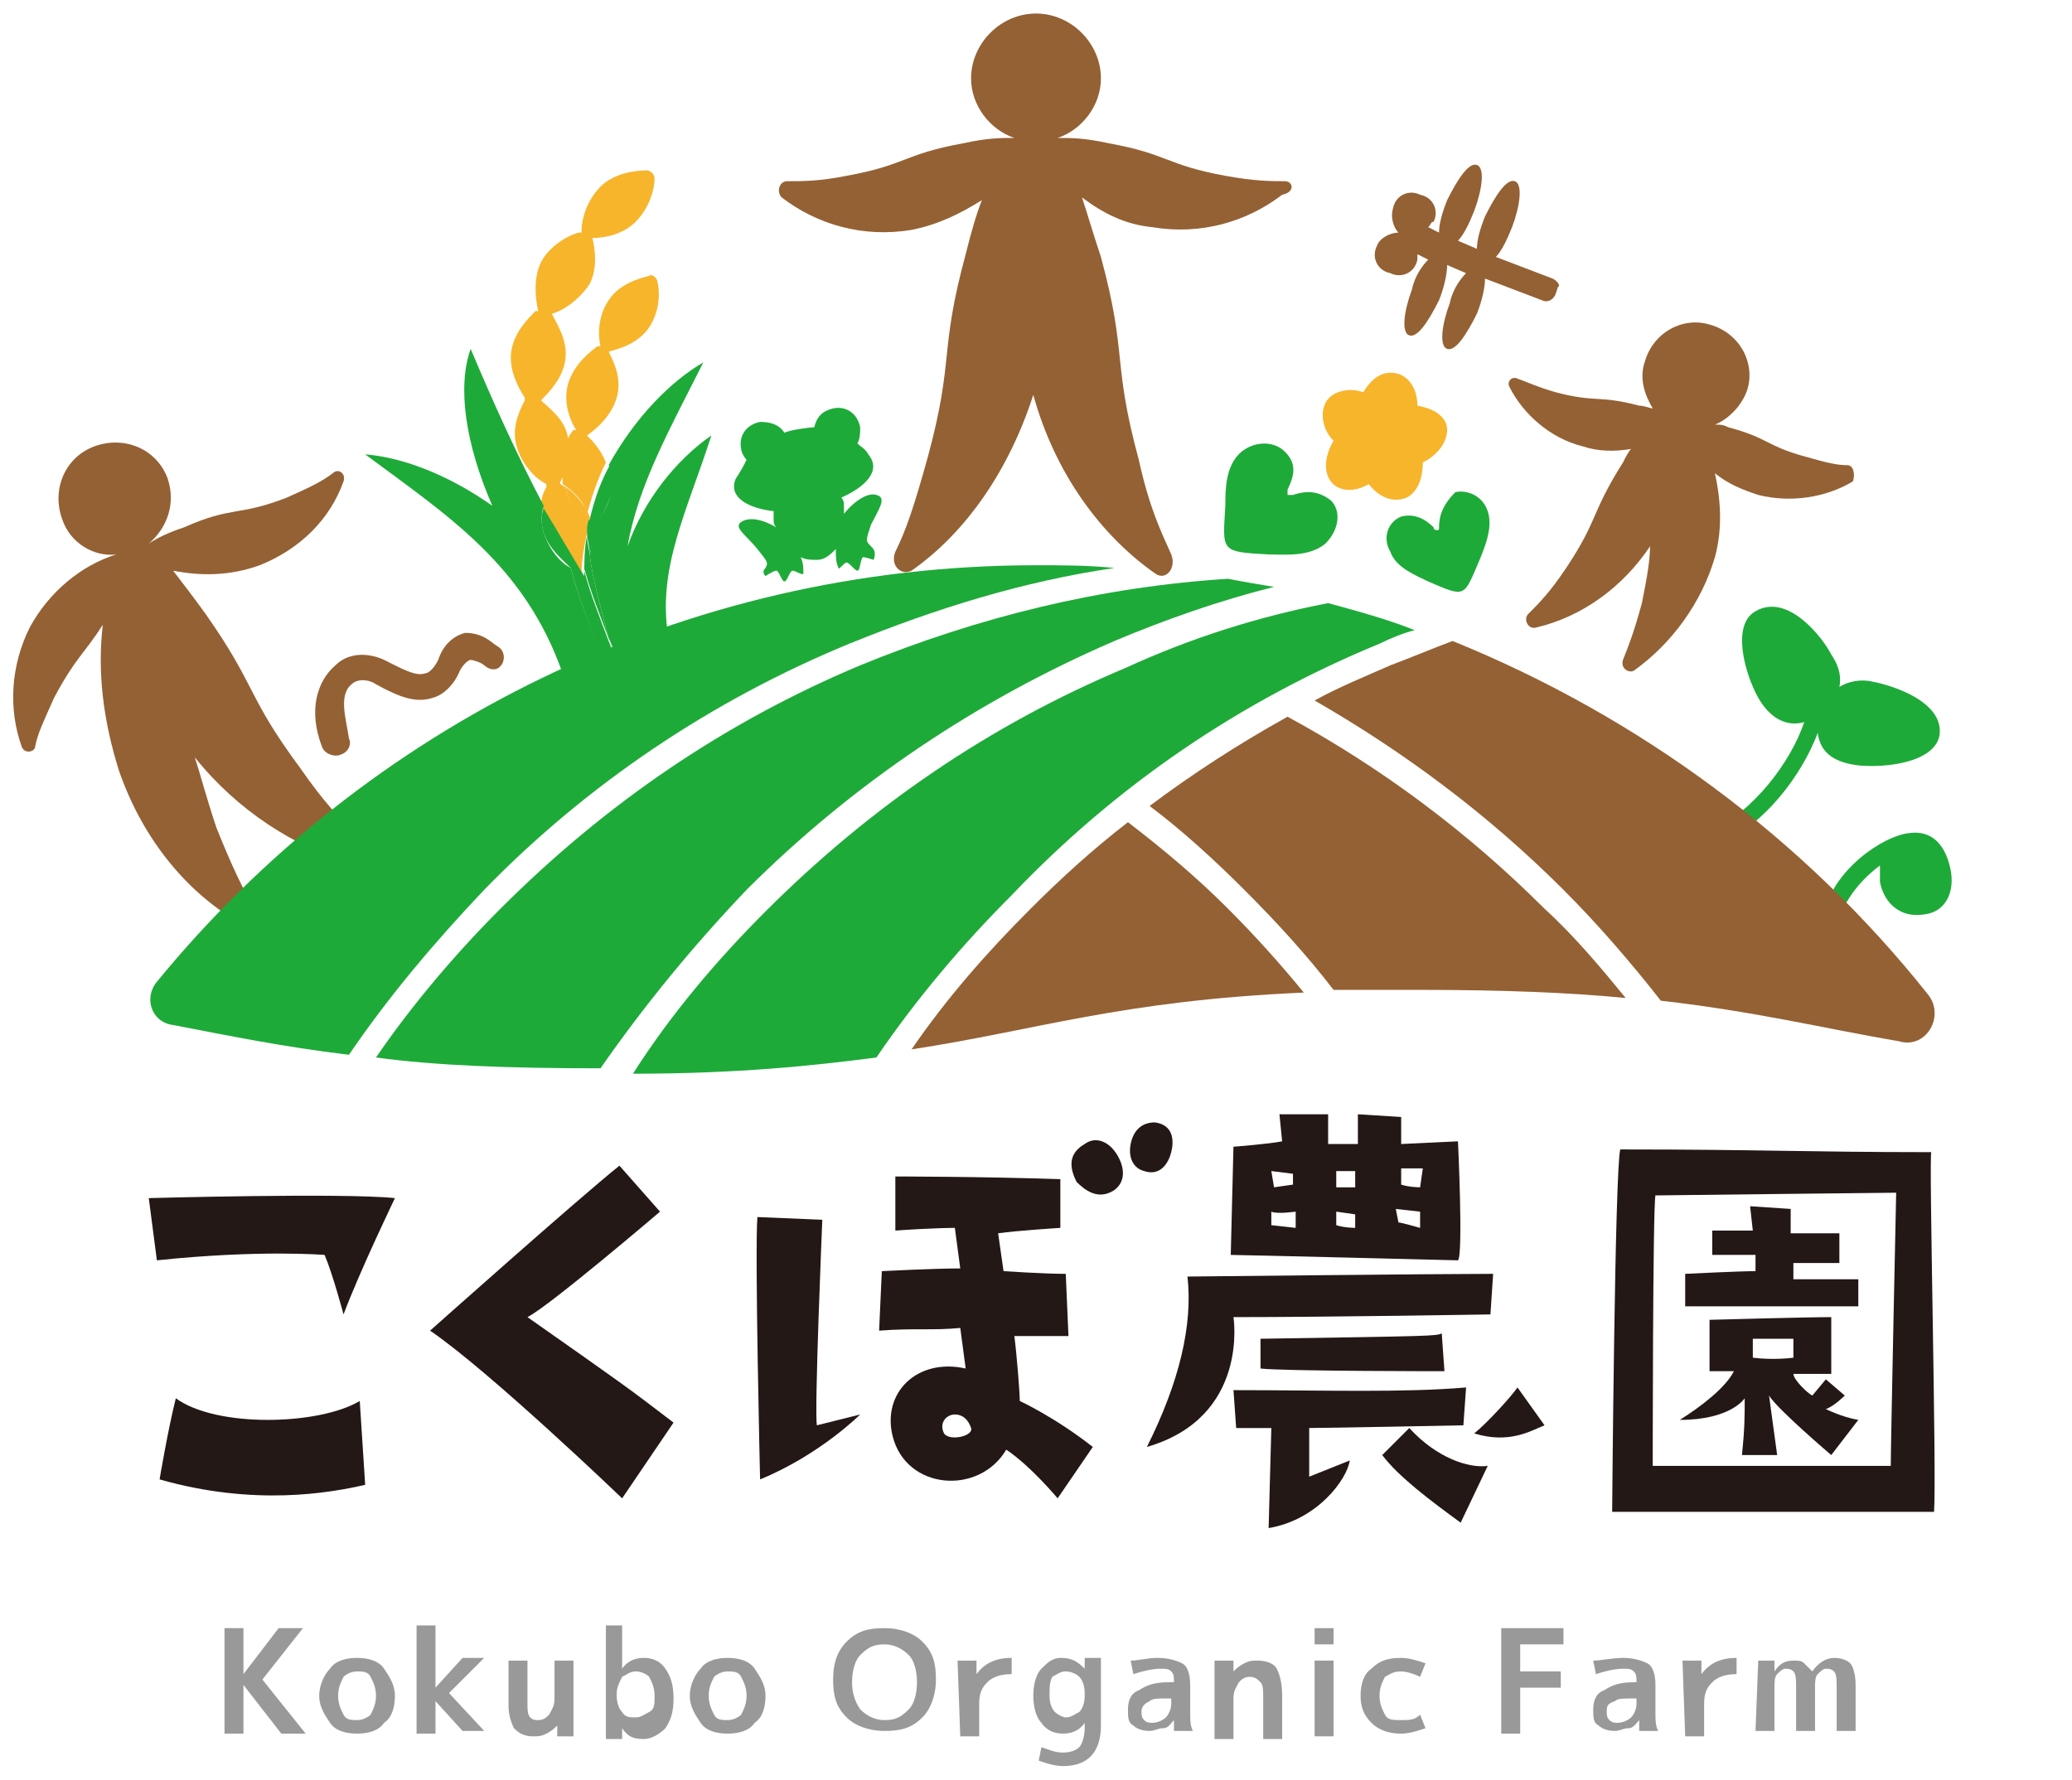 <svg xmlns="http://www.w3.org/2000/svg" xmlns:xlink="http://www.w3.org/1999/xlink" id="&#x30EC;&#x30A4;&#x30E4;&#x30FC;_1" x="0px" y="0px" viewBox="0 0 76.6 65.8" style="enable-background:new 0 0 76.6 65.8;" xml:space="preserve"><style type="text/css">	.st0{fill:none;}	.st1{fill:#231815;}	.st2{fill:#946134;}	.st3{fill:#1EAA39;}	.st4{fill:#F7B52C;}	.st5{fill:#999999;}</style><g>	<rect x="0.4" y="24.2" class="st0" width="76.2" height="3.1"></rect>	<g>		<g>			<path class="st1" d="M5.8,46.6l-0.3-2.3c0,0,7.2-0.2,9.1,0c0,0-1.3,2.7-1.9,4.3c0,0-0.4-1.5-0.7-2.2C12,46.4,9.6,46.2,5.8,46.6z     M13.3,51.8l0.2,3.1c-1.3,0.3-4.1,0.8-7.6-0.2c0,0,0.3-1.8,0.6-3C8,52.8,11.8,52.7,13.3,51.8z"></path>			<path class="st1" d="M23,55.4c0,0-4.9-4.7-7.1-6.2c0,0,5.5-4.9,7-6.1l1.5,1.7c0,0-4.1,3.5-4.9,3.9c3.7,2.6,3.7,2.6,5.4,3.9    L23,55.4z"></path>			<path class="st1" d="M55.1,48.6c0,0-5.9,0.1-9.5,0.1c0,0,0.6,3.7-3.2,4.8c1.2-2.4,1.7-4.5,1.5-6.3c0,0,9.3-0.1,11.3-0.1    L55.1,48.6z M54.2,51.3l-0.1,1.4c0,0-5,0.1-5.7,0.1v1.8c0,0,1-0.4,1.5-0.6c-0.1,0.7-1.2,2.2-3,2.5l0.1-3.7c0,0-0.7,0-1.3,0    l-0.1-1.4C49,51.4,51.9,51.5,54.2,51.3z M45.6,42.4c0,0,1.3-0.1,1.8-0.2l-0.1-1h1.8v1.1c0,0,0.9,0,1.1,0v-1.1l1.6,0.1v1l2.1-0.1    c0,0,0.2,4.2,0,4.4c0,0-8-0.2-8.4-0.2L45.6,42.4z M53.4,50.7c0,0-6,0-6.8-0.1v-1.1c6.4-0.1,6.5-0.1,6.7-0.2L53.4,50.7z M47,45.3    l0.9,0.1v-0.6c0,0-0.7,0.1-0.9,0V45.3z M47,43.3l0.1,0.6l0.7-0.1v-0.4L47,43.3z M49.4,43.2v0.7c0.4,0,0.7,0,0.7,0v-0.6h-0.7V43.2    z M50.1,44.9l-0.7-0.1v0.5c0.3,0.1,0.7,0.1,0.7,0.1V44.9z M55,54.2l-1,2.1c-1.1-0.8-2.3-1.7-2.9-2.5l1-1    C53.1,53.9,54.3,54.3,55,54.2z M51.6,44.7l0.1,0.5c0.1,0,0.8,0.2,0.8,0.2v-0.6L51.6,44.7z M51.8,43.2v0.6    c0.3,0.1,0.7,0.1,0.7,0.1l0.1-0.7C52.6,43.2,51.8,43.2,51.8,43.2z M56.1,51.3l1,1.4c-0.5,0.2-1.3,0.7-2.6,0.3    C55,52.6,55.9,51.6,56.1,51.3z"></path>			<path class="st1" d="M71.5,55.9c0,0-10.8,0-11.9,0c0,0,0.1-12.7,0.3-13.4c5.2,0,6.9,0.1,11.5,0.1C71.3,42.6,71.6,54.5,71.5,55.9z     M70.1,44.1c-0.5,0-8.9,0.1-8.9,0.1c-0.1,0.5-0.1,10-0.1,10c0.5,0,8.8,0,8.8,0C69.9,53.4,70.1,44.1,70.1,44.1z M67.5,52.1    c0,0,0.6,0.3,1.2,0.4l-1,1.3c0,0-2-1.7-2.3-2.2l0.3,2.2h-1.3c0.1-1,0.1-1.4,0.1-2.1c0,0-0.5,0.8-2.4,0.8c0.8-0.5,1.7-1.2,2-1.8    c0,0-0.6,0-0.9,0c0,0,0-1.5,0-1.9c0,0,3.6-0.1,4.5-0.1v2.1c0,0-0.6,0-1.4,0c0,0.2,0.5,0.7,0.7,0.8l0.5-0.6l0.7,0.6    C68.2,51.6,67.8,52,67.5,52.1z M68.7,47.3v1c0,0-5.2,0-6.4,0v-1.2c0,0,2-0.1,2.6-0.1v-0.6c-1.1,0-0.9,0-1.6,0v-0.9c0,0,1,0,1.5,0    l-0.1-0.9l1.5,0.1v0.9c0,0,1.5,0,1.8,0v1.1c0,0-1.5,0-1.7,0v0.6L68.7,47.3z M66.3,50.2v-0.7h-1.5v0.7    C65.6,50.3,66.3,50.2,66.3,50.2z"></path>			<g>				<path class="st1" d="M31.8,52.3c0,0-1.5,1.5-3.7,2.4c0,0-0.2-8.4-0.1-9.7l2.4,0.1c0,0-0.3,7.1-0.2,7.6L31.8,52.3z"></path>				<path class="st1" d="M37.7,51.8c0,0,1.3,0.6,2.7,1.7l-1.3,1.9c0,0-1-1.2-1.9-1.8c-1,1.7-3.7,1.5-4.2-0.5     c-0.4-1.6,0.9-2.9,2.7-2.5l-0.2-1.5c-1,0.1-1.7,0-3,0.1l0.1-2.2c0,0,1.9-0.1,2.9-0.1l-0.2-1.5c0,0-0.8,0-2.2,0.1v-2     c0,0,3.2,0,6.1,0.1v1.8c0,0-1.6,0.1-2.3,0.2l0.2,1.4c0,0,1.5,0.1,2.3,0.1l0.1,2.3c0,0-1.8,0-2,0C37.6,50.2,37.7,51.5,37.7,51.8z      M35.9,52.8c-0.1-0.3-0.3-0.5-0.6-0.5s-0.6,0.3-0.4,0.7C35.1,53.3,36,53.1,35.9,52.8z"></path>				<g>					<path class="st1" d="M40.1,42.3c0.4-0.3,0.9-0.1,1.2,0.4s0.3,1-0.1,1.3c-0.6,0.4-1.1,0-1.4-0.3C39.6,43.3,39.4,42.7,40.1,42.3z      "></path>					<path class="st1" d="M42.3,43.3c-0.4-0.1-0.6-0.5-0.5-1s0.4-0.8,0.9-0.8c0.7,0.1,0.7,0.7,0.6,1.1C43.2,43,42.9,43.5,42.3,43.3z      "></path>				</g>			</g>		</g>		<g>			<path class="st2" d="M13.2,30.9c-0.6-0.6-1.2-1.2-2.1-2.5c-2-2.7-1.6-3-3.5-5.7c-0.5-0.7-0.9-1.2-1.2-1.6c1,0.2,2.1,0.2,3.2-0.2    c1.5-0.6,2.6-1.7,3.1-3.1c0.1-0.3-0.2-0.5-0.4-0.3c-0.4,0.3-0.8,0.5-1.7,0.9c-1.8,0.7-2,0.3-3.8,1.1c-0.6,0.2-1,0.4-1.3,0.6    c0.7-0.6,1-1.5,0.7-2.4c-0.4-1.1-1.6-1.6-2.7-1.2c-1.1,0.4-1.6,1.6-1.2,2.7c0.3,0.9,1.2,1.4,2,1.3c-1.3,0.4-2.5,1.4-3.2,2.7    c-0.7,1.4-0.8,3-0.3,4.4c0.1,0.3,0.5,0.2,0.5,0c0.1-0.5,0.3-0.9,0.7-1.8c0.8-1.5,1.1-1.6,1.8-2.7c-0.2,1.7,0,3.5,0.6,5.4    C5.3,31.1,7,33.1,9,34.2c0.4,0.2,0.7-0.2,0.4-0.6c-0.4-0.7-0.8-1.5-1.4-3c-0.4-1.2-0.6-2-0.8-2.6c1.6,2,3.7,3.3,5.7,3.9    C13.4,31.7,13.6,31.2,13.2,30.9z"></path>			<path class="st3" d="M72.1,32.1c-0.2-0.9-0.7-1.4-1.5-1.3c-1,0.1-2.9,1.4-3.2,3.1l0.5,0.4c0.2-0.9,0.8-1.7,1.6-2.3    c0,0.2,0,0.4,0,0.6c0.1,0.6,0.6,1.4,1.7,1.2C71.9,33.7,72.3,33,72.1,32.1z"></path>			<path class="st3" d="M69.2,25.2c-0.4-0.1-0.9,0-1.2,0.2c0.1-0.5-0.1-0.9-0.3-1.2c-0.3-0.6-1.6-2.3-2.8-1.6    c-0.9,0.5-0.4,2.3,0.1,3.2c0.4,0.7,1,1.1,1.7,0.9c-0.5,1.5-1.9,3.3-3.4,4l0.3,0.5c1.6-0.7,3-2.5,3.6-4.1c0.1,0.8,0.7,1.1,1.5,1.2    c1,0.1,2.8-0.1,3-1.1C71.9,25.9,69.8,25.3,69.2,25.2z"></path>			<path class="st3" d="M47.8,18.3c-0.1,0-0.1,0-0.2,0c0,0,0-0.1,0-0.2c0.3-0.6,0.3-1-0.1-1.4c-0.4-0.4-1.1-0.4-1.6,0    c-0.6,0.5-0.6,1.4-0.6,2c-0.1,1.7-0.2,1.7,1.6,1.8c0.6,0,1.5,0.1,2.1-0.4c0.5-0.5,0.6-1.2,0.2-1.6C48.8,18.2,48.4,18.1,47.8,18.3    z"></path>			<path class="st3" d="M53.2,19.5c0,0.1,0,0.1-0.1,0.1c0,0-0.1,0-0.1-0.1c-0.4-0.4-0.8-0.5-1.2-0.4c-0.5,0.2-0.7,0.8-0.4,1.3    c0.2,0.6,1,0.9,1.4,1.1c1.4,0.6,1.3,0.6,1.9-0.8c0.2-0.5,0.5-1.2,0.3-1.8c-0.2-0.6-0.8-0.8-1.2-0.7C53.4,18.6,53.2,19,53.2,19.5z    "></path>			<path class="st4" d="M53.5,15.9c0-0.5-0.5-0.8-1.1-0.9c0-0.6-0.3-1.1-0.8-1.2s-0.9,0.2-1.2,0.7c-0.6-0.2-1.2,0-1.4,0.4    s-0.1,1,0.3,1.4c-0.3,0.5-0.4,1.1-0.1,1.5c0.3,0.4,0.9,0.4,1.4,0.1c0.4,0.5,0.9,0.7,1.4,0.5c0.4-0.2,0.6-0.7,0.6-1.3    C53.2,16.8,53.5,16.3,53.5,15.9z"></path>			<path class="st2" d="M68.3,17.2c-0.4,0-0.8-0.1-1.5-0.3c-1.5-0.4-1.4-0.7-2.9-1.1c-0.2-0.1-0.3-0.1-0.5-0.1    c0.5-0.2,1-0.7,1.2-1.3c0.3-1-0.3-2.1-1.4-2.4c-1-0.3-2.1,0.3-2.4,1.4c-0.2,0.6,0,1.2,0.3,1.7c-0.1,0-0.3-0.1-0.5-0.1    c-1.5-0.4-1.6-0.1-3.1-0.5c-0.7-0.2-1.1-0.4-1.4-0.5c-0.2-0.1-0.4,0.1-0.3,0.3c0.5,1,1.5,1.9,2.7,2.2c0.6,0.2,1.2,0.2,1.8,0.1    c-0.1,0.1-0.2,0.3-0.3,0.5c-1.2,1.9-0.9,2.1-2.1,3.9c-0.6,0.9-1,1.3-1.4,1.7c-0.2,0.2,0,0.6,0.3,0.5c1.7-0.4,3.2-1.5,4.2-3l0,0    c0,0.5-0.1,1.1-0.3,2.1c-0.3,1.1-0.5,1.6-0.7,2.1c-0.1,0.3,0.2,0.5,0.4,0.4c1.4-1,2.5-2.5,3-4.2c0.3-1.1,0.2-2.2,0-3.1    c0.5,0.4,1,0.6,1.6,0.8c1.2,0.3,2.5,0.1,3.5-0.5C68.6,17.5,68.5,17.2,68.3,17.2z"></path>			<g>				<path class="st2" d="M18.4,23.9c0.5,0.3,0.1,1.2-0.5,0.7c-0.1-0.1-0.4-0.2-0.5-0.2s-0.3,0.2-0.4,0.4c-0.2,0.5-0.6,0.9-1,1     c-0.6,0.2-1.2,0-2.1-0.5c-0.3-0.2-0.7-0.2-0.9,0c-0.5,0.4-0.2,1.3-0.1,2c0.1,0.2,0,0.5-0.3,0.6c-0.2,0.1-0.6,0-0.7-0.3     c-0.5-1.3-0.2-2.4,0.5-3c0.5-0.5,1.3-0.5,2-0.1c0.6,0.3,1,0.5,1.3,0.4c0.1,0,0.3-0.1,0.5-0.5c0.2-0.6,0.6-0.9,1-1     C17.9,23.4,18.2,23.8,18.4,23.9z"></path>			</g>			<path class="st2" d="M57.4,10.3l-2.1-0.8c0.2-0.2,0.4-0.6,0.6-1.1c0.3-0.8,0.4-1.6,0.1-1.7S55.3,7.2,54.9,8    c-0.2,0.5-0.3,0.9-0.3,1.2l-0.7-0.3c0.2-0.2,0.4-0.6,0.6-1.1c0.3-0.8,0.4-1.6,0.1-1.7s-0.7,0.5-1.1,1.3c-0.2,0.5-0.3,0.9-0.3,1.2    l-0.4-0.2c0.1-0.1,0.1-0.2,0.2-0.2c0.2-0.4,0-0.9-0.5-1c-0.4-0.2-0.9,0-1,0.5c-0.1,0.3,0,0.7,0.2,0.9c-0.3,0-0.7,0.2-0.8,0.5    c-0.2,0.4,0,0.9,0.5,1c0.4,0.2,0.9,0,1-0.5c0-0.1,0-0.1,0-0.2l0.4,0.2c-0.2,0.2-0.5,0.6-0.6,1.1c-0.3,0.8-0.4,1.6-0.1,1.7    s0.7-0.5,1.1-1.3c0.2-0.5,0.3-1,0.3-1.3l0.7,0.3c-0.2,0.2-0.5,0.6-0.6,1.1c-0.3,0.8-0.4,1.6-0.1,1.7s0.7-0.5,1.1-1.3    c0.2-0.5,0.3-1,0.3-1.3l2.1,0.8c0.2,0.1,0.4,0,0.5-0.2l0.1-0.3C57.7,10.6,57.6,10.4,57.4,10.3z"></path>			<path class="st3" d="M32.2,20.2C32,20,32,20,32.2,19.4c0.3-0.6,0.6-1,0.2-1.1c-0.3-0.1-0.8,0.2-1.2,0.7c0-0.1,0-0.2,0-0.3    c0-0.1,0-0.2-0.1-0.3c0.9-0.4,1.5-1,1-1.6c-0.1-0.2-0.3-0.3-0.4-0.4c0.1-0.2,0.1-0.4,0.1-0.6c-0.1-0.5-0.5-0.8-1-0.7    c-0.4,0.1-0.6,0.3-0.7,0.7c-0.2,0-0.9,0.1-1.1,0.2c-0.2-0.3-0.5-0.4-0.9-0.4c-0.5,0.1-0.8,0.5-0.7,1c0,0.1,0.1,0.3,0.2,0.4    c-0.1,0.2-0.2,0.4-0.4,0.7c-0.3,0.7,0.5,1.1,1.4,1.2c0,0.1,0,0.2,0,0.3c0,0.1,0,0.2,0.1,0.3c-0.5-0.3-1-0.4-1.3-0.2    c-0.3,0.2,0.2,0.5,0.6,1c0.4,0.5,0.4,0.5,0.3,0.7c-0.1,0.1-0.1,0.2,0,0.3c0,0,0.3-0.2,0.4-0.2c0.1,0,0.2,0.4,0.3,0.4    s0.2-0.4,0.3-0.4s0.4,0.2,0.4,0.1c0-0.2,0-0.4-0.1-0.6c0.2,0.1,0.4,0.1,0.6,0.1c0.3,0,0.5-0.2,0.7-0.4c0,0.3,0,0.5,0.1,0.7    c0,0.1,0.2-0.2,0.3-0.2s0.3,0.3,0.4,0.3c0.1,0,0.1-0.4,0.2-0.5c0.1,0,0.4,0.1,0.4,0.1C32.4,20.4,32.3,20.3,32.2,20.2z"></path>			<g>				<path class="st3" d="M51,23.8c0.4-0.2,0.9-0.4,1.3-0.5c-1-0.4-2.1-0.7-3.2-1c-2.6,0.5-5.1,1.3-7.5,2.4c-5,2.1-9.4,5.1-13.3,9     c-1.8,1.8-3.5,3.8-4.9,6c3.9,0,6.7-0.3,9-0.6c1.5-2.2,3.2-4.2,5-6C41.3,29,45.9,25.9,51,23.8z"></path>				<path class="st3" d="M31.4,23.8c3.2-1.3,6.4-2.3,9.8-2.8c-1-0.1-1.9-0.1-2.9-0.1c-13.1,0-24.8,6-32.5,15.4     c-0.5,0.6-0.2,1.5,0.6,1.6c2.1,0.4,4,0.8,6.5,1.1c1.5-2.2,3.2-4.2,5-6.1C21.7,29,26.3,25.9,31.4,23.8z"></path>				<path class="st3" d="M27.6,32.9c3.9-3.9,8.5-7,13.6-9.2c1.9-0.8,3.9-1.5,5.9-2c-0.6-0.1-1.2-0.2-1.7-0.3     c-4.7,0.3-9.2,1.4-13.6,3.2c-5,2.1-9.4,5.1-13.3,9c-1.7,1.7-3.3,3.6-4.6,5.5c2.2,0.3,4.9,0.4,8.3,0.4     C23.8,37.2,25.6,35,27.6,32.9z"></path>				<path class="st2" d="M71.3,36.8C66.7,31,60.6,26.5,53.7,23.7c-0.8,0.3-1.5,0.6-2.3,0.9c-0.9,0.4-1.9,0.8-2.8,1.3     c3.3,1.9,6.4,4.2,9.2,7c1.3,1.3,2.5,2.7,3.6,4.1c3.5,0.4,5.9,1,8.8,1.5C71.2,38.8,71.9,37.6,71.3,36.8z"></path>				<path class="st2" d="M46,32.9c1.2,1.2,2.3,2.4,3.3,3.7c1,0,2,0,3.2,0c3.1,0,5.5,0.1,7.6,0.3c-0.9-1.1-1.9-2.3-3-3.3     c-2.8-2.8-6-5.2-9.5-7.1c-1.8,1-3.5,2.1-5.1,3.3C43.7,30.7,44.9,31.8,46,32.9z"></path>				<path class="st2" d="M41.7,30.4c-1.3,1-2.5,2.1-3.6,3.2c-1.6,1.6-3.1,3.3-4.4,5.2c4.6-0.7,7.7-1.8,14.5-2.1     c-0.9-1.1-1.8-2.1-2.8-3.1C44.2,32.4,43,31.4,41.7,30.4z"></path>			</g>			<path class="st2" d="M47.5,6.7c-0.5,0-1.1,0-2.2-0.2c-2.2-0.4-2.1-0.8-4.3-1.2c-0.9-0.2-1.4-0.2-1.9-0.2c0.9-0.3,1.6-1.2,1.6-2.2    c0-1.3-1.1-2.4-2.4-2.4c-1.3,0-2.4,1.1-2.4,2.4c0,1,0.7,1.9,1.6,2.2c-0.5,0-1,0-1.9,0.2c-2.2,0.4-2.1,0.8-4.3,1.2    c-1,0.2-1.6,0.2-2.2,0.2c-0.3,0-0.4,0.4-0.2,0.6c1.3,1,3,1.5,4.8,1.2c1-0.2,1.8-0.6,2.6-1.1c-0.2,0.5-0.4,1.2-0.6,2    c-1,3.7-0.4,3.8-1.4,7.5c-0.5,1.8-0.8,2.7-1.2,3.5c-0.2,0.5,0.2,0.9,0.6,0.7c2-1.4,3.6-3.7,4.5-6.5c0.8,2.9,2.5,5.2,4.5,6.6    c0.4,0.3,0.8-0.2,0.6-0.7c-0.4-0.9-0.8-1.7-1.2-3.5c-1-3.7-0.4-3.8-1.4-7.5c-0.3-0.9-0.5-1.6-0.7-2.2c0.8,0.6,1.6,1,2.6,1.1    c1.8,0.3,3.5-0.2,4.8-1.2C47.9,7.1,47.8,6.7,47.5,6.7z"></path>			<g>				<path class="st0" d="M23.5,24L23.5,24C23.5,23.9,23.5,24,23.5,24L23.5,24z"></path>				<path class="st0" d="M20.8,17.6c0,0.1-0.1,0.2-0.1,0.3l0,0c0.1,0,0.1,0.1,0.2,0.1v-0.1C20.8,17.7,20.8,17.7,20.8,17.6z"></path>				<path class="st4" d="M21.7,19.7c0-0.1,0-0.3,0-0.4C21.4,19,21,18.6,20.9,18c-0.1,0-0.1-0.1-0.2-0.1l0,0c0-0.1,0.1-0.2,0.1-0.3     c0-0.3,0.1-0.6,0.2-0.8c0-0.2,0-0.4,0-0.6c-0.1-0.7-0.7-1.1-1-1.4c0.3-0.3,0.8-0.8,0.9-1.5c0.1-0.7-0.3-1.3-0.5-1.7     c0.4-0.1,1-0.5,1.4-1.1c0.3-0.6,0.2-1.3,0.1-1.7c0.4,0,1.1-0.1,1.6-0.6s0.7-1.2,0.7-1.6c0-0.1-0.1-0.3-0.3-0.3     c-0.4,0-1.2,0.1-1.7,0.6s-0.7,1.2-0.7,1.6c0,0,0,0,0,0.1c0,0,0,0-0.1,0C21,8.7,20.3,9.1,20,9.7s-0.2,1.4-0.1,1.8l0,0     c0,0,0,0-0.1,0c-0.3,0.3-0.8,0.8-0.9,1.5s0.3,1.4,0.5,1.7l0,0c0,0,0,0,0,0.1c-0.2,0.4-0.5,1-0.3,1.7s0.7,1.2,1.1,1.4l0,0     c0,0,0,0,0,0.1c-0.1,0.2-0.2,0.4-0.2,0.7c0.5,0.9,1,1.7,1.5,2.5C21.5,20.7,21.6,20.2,21.7,19.7z"></path>				<path class="st4" d="M20.8,17.8v0.1c0.3,0.2,0.8,0.6,0.9,1.1c0.2-0.7,0.4-1.3,0.7-1.9c-0.2-0.5-0.5-0.8-0.7-1     c0.3-0.2,0.9-0.7,1.1-1.4c0.2-0.7-0.1-1.3-0.3-1.7c0.4-0.1,1.1-0.3,1.5-0.9s0.4-1.3,0.3-1.7c0-0.1-0.2-0.3-0.3-0.2     c-0.4,0.1-1.1,0.3-1.5,0.9s-0.4,1.3-0.3,1.7l0,0c0,0,0,0-0.1,0c-0.3,0.2-0.9,0.7-1.1,1.4c-0.2,0.7,0.1,1.4,0.3,1.7l0,0     c0,0,0,0-0.1,0c-0.1,0.1-0.2,0.3-0.3,0.5c0,0.3-0.1,0.6-0.2,0.8C20.8,17.7,20.8,17.7,20.8,17.8z"></path>				<path class="st4" d="M20.9,18c0.1,0.6,0.5,1.1,0.8,1.3c0,0.1,0,0.3,0,0.4c0-0.2,0.1-0.4,0.1-0.6C21.6,18.6,21.2,18.2,20.9,18z"></path>				<path class="st4" d="M21.1,16.7c-0.1,0.2-0.2,0.5-0.2,0.8C20.9,17.3,21,17,21.1,16.7z"></path>				<path class="st3" d="M21.6,21L21.6,21c0.2,0.8,0.6,1.8,0.9,2.6c-0.3-1.2-0.6-2.2-0.7-3.1C21.7,20.7,21.7,20.8,21.6,21z"></path>				<path class="st3" d="M26.3,16.1c-1.3,0.9-2.5,2.4-3.1,4.1c0.4-2.3,1.6-4.4,2.8-6.8c-1.2,0.7-2.5,2-3.5,3.8     c0.1,0.1,0.1,0.3,0.1,0.5c0.1,0.7-0.3,1.3-0.6,1.7c0.2,2,0.8,4,1,4.7c0.7-0.2,1.3-0.5,1.7-0.6C24.3,21,25.4,18.9,26.3,16.1z"></path>				<path class="st3" d="M21.1,21c-0.4-0.2-0.8-0.7-1-1.3c-0.1-0.3-0.1-0.7,0-1c-1-1.9-1.9-3.9-2.7-5.8c-0.5,1.4-0.2,3.5,0.8,5.8     c-1.7-1.2-3.4-1.8-4.7-1.9c3.1,2.3,5.9,4.1,7.3,8.1l0,0c0.5-0.2,1-0.4,1.5-0.6C21.8,23.2,21.3,21.8,21.1,21z"></path>				<path class="st3" d="M20.1,19.7c0.2,0.6,0.7,1,1,1.3c0.2,0.8,0.7,2.2,1.2,3.4c0.1,0,0.3-0.1,0.4-0.1c-0.1-0.2-0.1-0.4-0.2-0.6     c-0.3-0.8-0.7-1.8-0.9-2.6l0,0c0.1-0.1,0.1-0.3,0.2-0.5c0-0.3-0.1-0.5-0.1-0.8c-0.1,0.5-0.1,1-0.1,1.5c-0.5-0.8-1-1.7-1.5-2.5     C20,19,20,19.4,20.1,19.7z"></path>				<path class="st3" d="M21.8,19.2c0.1,0.4,0.1,0.9,0,1.3c0.1,0.9,0.4,1.9,0.7,3.1c0.1,0.2,0.2,0.4,0.2,0.6     c0.1-0.1,0.3-0.1,0.4-0.2c-0.2-0.7-0.8-2.7-1-4.7c0.2-0.3,0.6-1,0.6-1.7c0-0.2-0.1-0.3-0.1-0.5C22.2,17.8,22,18.4,21.8,19.2     L21.8,19.2z"></path>				<path class="st3" d="M21.8,19.2L21.8,19.2c-0.1,0.1-0.1,0.3-0.1,0.5s0.1,0.5,0.1,0.8C21.9,20.1,22,19.6,21.8,19.2z"></path>				<path class="st3" d="M22.5,23.6c0.1,0.2,0.1,0.4,0.2,0.6c0,0,0,0,0.1,0C22.6,24,22.6,23.8,22.5,23.6z"></path>			</g>		</g>	</g></g><g>	<path class="st5" d="M9,60.2v1.7l0,0l1.3-1.7h0.9l-1.5,1.9l1.6,2h-0.9L9,62.3l0,0v1.8H8.3v-3.9H9z"></path>	<path class="st5" d="M12.2,61.7c0.2-0.3,0.6-0.4,1-0.4s0.8,0.1,1,0.4s0.4,0.6,0.4,1s-0.1,0.8-0.4,1c-0.2,0.3-0.6,0.4-1,0.4  s-0.8-0.1-1-0.4c-0.2-0.3-0.4-0.6-0.4-1S12,61.9,12.2,61.7z M13.2,63.6c0.2,0,0.4-0.1,0.5-0.2c0.1-0.2,0.2-0.4,0.2-0.7  c0-0.3-0.1-0.5-0.2-0.7s-0.3-0.2-0.5-0.2s-0.4,0.1-0.5,0.2c-0.1,0.2-0.2,0.4-0.2,0.7s0.1,0.5,0.2,0.7C12.8,63.6,13,63.6,13.2,63.6z  "></path>	<path class="st5" d="M16.1,62.9L16.1,62.9v1.2h-0.7v-4h0.7v2.3l0,0l1-1.1h0.8l-1.3,1.3l1.3,1.4h-0.8L16.1,62.9z"></path>	<path class="st5" d="M19.5,61.4V63c0,0.2,0,0.4,0.1,0.5s0.2,0.1,0.3,0.1c0.2,0,0.3-0.1,0.4-0.2c0.1-0.2,0.2-0.3,0.2-0.6v-1.4h0.7  v2.8h-0.6v-0.4l0,0c-0.1,0.1-0.2,0.2-0.4,0.3c-0.2,0.1-0.3,0.1-0.5,0.1c-0.3,0-0.5-0.1-0.7-0.3c-0.1-0.2-0.2-0.5-0.2-0.8v-1.7H19.5  z"></path>	<path class="st5" d="M22.3,60.1H23v1.6l0,0c0.2-0.3,0.5-0.4,0.8-0.4s0.6,0.1,0.8,0.4s0.3,0.6,0.3,1.1s-0.1,0.8-0.3,1.1  c-0.2,0.2-0.5,0.4-0.8,0.4c-0.4,0-0.6-0.1-0.8-0.4l0,0v0.4h-0.6v-4.2H22.3z M24.2,62.7c0-0.3-0.1-0.5-0.2-0.7  c-0.1-0.1-0.3-0.2-0.5-0.2S23.2,61.9,23,62c-0.1,0.2-0.2,0.4-0.2,0.6v0.1c0,0.3,0.1,0.5,0.2,0.6c0.1,0.2,0.3,0.2,0.5,0.2  s0.3-0.1,0.5-0.2S24.2,63,24.2,62.7z"></path>	<path class="st5" d="M25.9,61.7c0.2-0.3,0.6-0.4,1-0.4s0.8,0.1,1,0.4s0.4,0.6,0.4,1s-0.1,0.8-0.4,1c-0.2,0.3-0.6,0.4-1,0.4  s-0.8-0.1-1-0.4c-0.2-0.3-0.4-0.6-0.4-1S25.7,61.9,25.9,61.7z M26.9,63.6c0.2,0,0.4-0.1,0.5-0.2c0.1-0.2,0.2-0.4,0.2-0.7  c0-0.3-0.1-0.5-0.2-0.7c-0.1-0.2-0.3-0.2-0.5-0.2s-0.4,0.1-0.5,0.2c-0.1,0.2-0.2,0.4-0.2,0.7c0,0.3,0.1,0.5,0.2,0.7  C26.5,63.6,26.7,63.6,26.9,63.6z"></path>	<path class="st5" d="M31.3,60.7c0.4-0.4,0.8-0.5,1.4-0.5c0.6,0,1.1,0.2,1.4,0.5c0.4,0.4,0.5,0.8,0.5,1.4s-0.2,1.1-0.5,1.4  c-0.4,0.4-0.8,0.5-1.4,0.5c-0.6,0-1.1-0.2-1.4-0.5c-0.4-0.4-0.5-0.8-0.5-1.4C30.8,61.6,30.9,61.1,31.3,60.7z M31.8,63.2  c0.2,0.2,0.5,0.4,0.9,0.4s0.6-0.1,0.9-0.4c0.2-0.2,0.3-0.6,0.3-1s-0.1-0.8-0.3-1s-0.5-0.4-0.9-0.4s-0.6,0.1-0.9,0.4  c-0.2,0.2-0.3,0.6-0.3,1C31.5,62.6,31.6,62.9,31.8,63.2z"></path>	<path class="st5" d="M35.4,61.4h0.7v0.5l0,0c0.3-0.4,0.7-0.6,1.3-0.6v0.6c-0.4,0-0.7,0.1-0.9,0.3c-0.2,0.2-0.3,0.4-0.3,0.8v1.2  h-0.7L35.4,61.4L35.4,61.4z"></path>	<path class="st5" d="M39.2,61.3c0.4,0,0.6,0.1,0.9,0.4l0,0v-0.4h0.6v2.5c0,1-0.5,1.5-1.4,1.5c-0.3,0-0.6-0.1-0.9-0.2l0.1-0.5  c0.3,0.1,0.5,0.2,0.8,0.2s0.5-0.1,0.6-0.2s0.2-0.4,0.2-0.7v-0.2l0,0c-0.2,0.3-0.5,0.4-0.8,0.4s-0.6-0.1-0.8-0.4  c-0.2-0.2-0.3-0.6-0.3-1s0.1-0.8,0.3-1S38.9,61.3,39.2,61.3z M38.8,62.7c0,0.3,0.1,0.5,0.2,0.6c0.1,0.1,0.3,0.2,0.4,0.2  c0.2,0,0.3-0.1,0.5-0.2c0.1-0.1,0.2-0.3,0.2-0.6v-0.1c0-0.3-0.1-0.5-0.2-0.6c-0.1-0.1-0.3-0.2-0.5-0.2s-0.3,0.1-0.5,0.2  C38.8,62.2,38.8,62.4,38.8,62.7z"></path>	<path class="st5" d="M42.8,61.3c0.4,0,0.7,0.1,0.9,0.2s0.3,0.4,0.3,0.8v1c0,0.3,0,0.5,0.1,0.7h-0.7c0-0.1,0-0.3,0-0.4l0,0  c-0.1,0.1-0.2,0.3-0.4,0.3S42.7,64,42.5,64c-0.3,0-0.5-0.1-0.6-0.2c-0.2-0.1-0.2-0.3-0.2-0.6c0-0.3,0.1-0.6,0.4-0.7  c0.3-0.2,0.6-0.3,1.1-0.3h0.2l0,0c0-0.2,0-0.3-0.1-0.4s-0.2-0.1-0.4-0.1c-0.3,0-0.7,0.1-1,0.2l-0.1-0.5  C42.1,61.4,42.4,61.3,42.8,61.3z M42.2,63.3c0,0.1,0,0.2,0.1,0.3c0.1,0.1,0.2,0.1,0.3,0.1c0.2,0,0.4-0.1,0.5-0.2s0.2-0.3,0.2-0.5  v-0.2h-0.2c-0.3,0-0.5,0-0.6,0.1C42.3,63,42.2,63.1,42.2,63.3z"></path>	<path class="st5" d="M45,61.4h0.6v0.4l0,0c0.1-0.1,0.2-0.2,0.4-0.3c0.2-0.1,0.3-0.1,0.5-0.1c0.3,0,0.6,0.1,0.7,0.3  c0.1,0.2,0.2,0.5,0.2,1v1.6h-0.7v-1.5c0-0.3,0-0.5-0.1-0.6S46.4,62,46.2,62s-0.3,0.1-0.4,0.2c-0.1,0.2-0.2,0.3-0.2,0.6v1.5h-0.7  v-2.9H45z"></path>	<path class="st5" d="M48.6,60.8v-0.6h0.7v0.6H48.6z M48.6,64.1v-2.7h0.7v2.8h-0.7V64.1z"></path>	<path class="st5" d="M52.5,63.4l0.2,0.5c-0.3,0.1-0.6,0.2-0.9,0.2c-0.4,0-0.8-0.1-1.1-0.4c-0.3-0.3-0.4-0.6-0.4-1s0.1-0.8,0.4-1  c0.3-0.3,0.6-0.4,1.1-0.4c0.3,0,0.6,0.1,0.9,0.2L52.5,62c-0.2-0.1-0.5-0.2-0.7-0.2c-0.3,0-0.4,0.1-0.6,0.2  c-0.1,0.2-0.2,0.4-0.2,0.7c0,0.3,0.1,0.5,0.2,0.7s0.3,0.2,0.6,0.2C52.1,63.6,52.3,63.6,52.5,63.4z"></path>	<path class="st5" d="M55.5,60.2h2.3v0.6h-1.6v1h1.5v0.6h-1.5v1.7h-0.7V60.2z"></path>	<path class="st5" d="M60,61.3c0.4,0,0.7,0.1,0.9,0.2s0.3,0.4,0.3,0.8v1c0,0.3,0,0.5,0.1,0.7h-0.7c0-0.1,0-0.3,0-0.4l0,0  c-0.1,0.1-0.2,0.3-0.4,0.3S59.9,64,59.7,64c-0.3,0-0.5-0.1-0.6-0.2c-0.2-0.1-0.2-0.3-0.2-0.6c0-0.3,0.1-0.6,0.4-0.7  c0.3-0.2,0.6-0.3,1.1-0.3h0.1l0,0c0-0.2,0-0.3-0.1-0.4s-0.2-0.1-0.4-0.1c-0.3,0-0.7,0.1-1,0.2l-0.1-0.5  C59.2,61.4,59.6,61.3,60,61.3z M59.4,63.3c0,0.1,0,0.2,0.1,0.3c0.1,0.1,0.2,0.1,0.3,0.1c0.2,0,0.4-0.1,0.5-0.2s0.2-0.3,0.2-0.5  v-0.2h-0.2c-0.3,0-0.5,0-0.6,0.1C59.4,63,59.4,63.1,59.4,63.3z"></path>	<path class="st5" d="M62.2,61.4h0.7v0.5l0,0c0.3-0.4,0.7-0.6,1.3-0.6v0.6c-0.4,0-0.7,0.1-0.9,0.3C63.1,62.4,63,62.6,63,63v1.2h-0.7  L62.2,61.4L62.2,61.4z"></path>	<path class="st5" d="M65,61.4h0.6v0.4l0,0c0.2-0.3,0.4-0.4,0.7-0.4c0.2,0,0.3,0,0.4,0.1s0.2,0.2,0.3,0.3l0,0  c0.2-0.3,0.5-0.5,0.8-0.5s0.5,0.1,0.6,0.2s0.2,0.4,0.2,0.8V64h-0.7v-1.6c0-0.3,0-0.5-0.1-0.6s-0.2-0.1-0.3-0.1  c-0.1,0-0.2,0.1-0.3,0.2c-0.1,0.1-0.1,0.3-0.1,0.5V64h-0.7v-1.6c0-0.3,0-0.5-0.1-0.6s-0.2-0.1-0.3-0.1c-0.1,0-0.2,0.1-0.3,0.2  c-0.1,0.1-0.1,0.3-0.1,0.5V64h-0.7L65,61.4L65,61.4z"></path></g></svg>